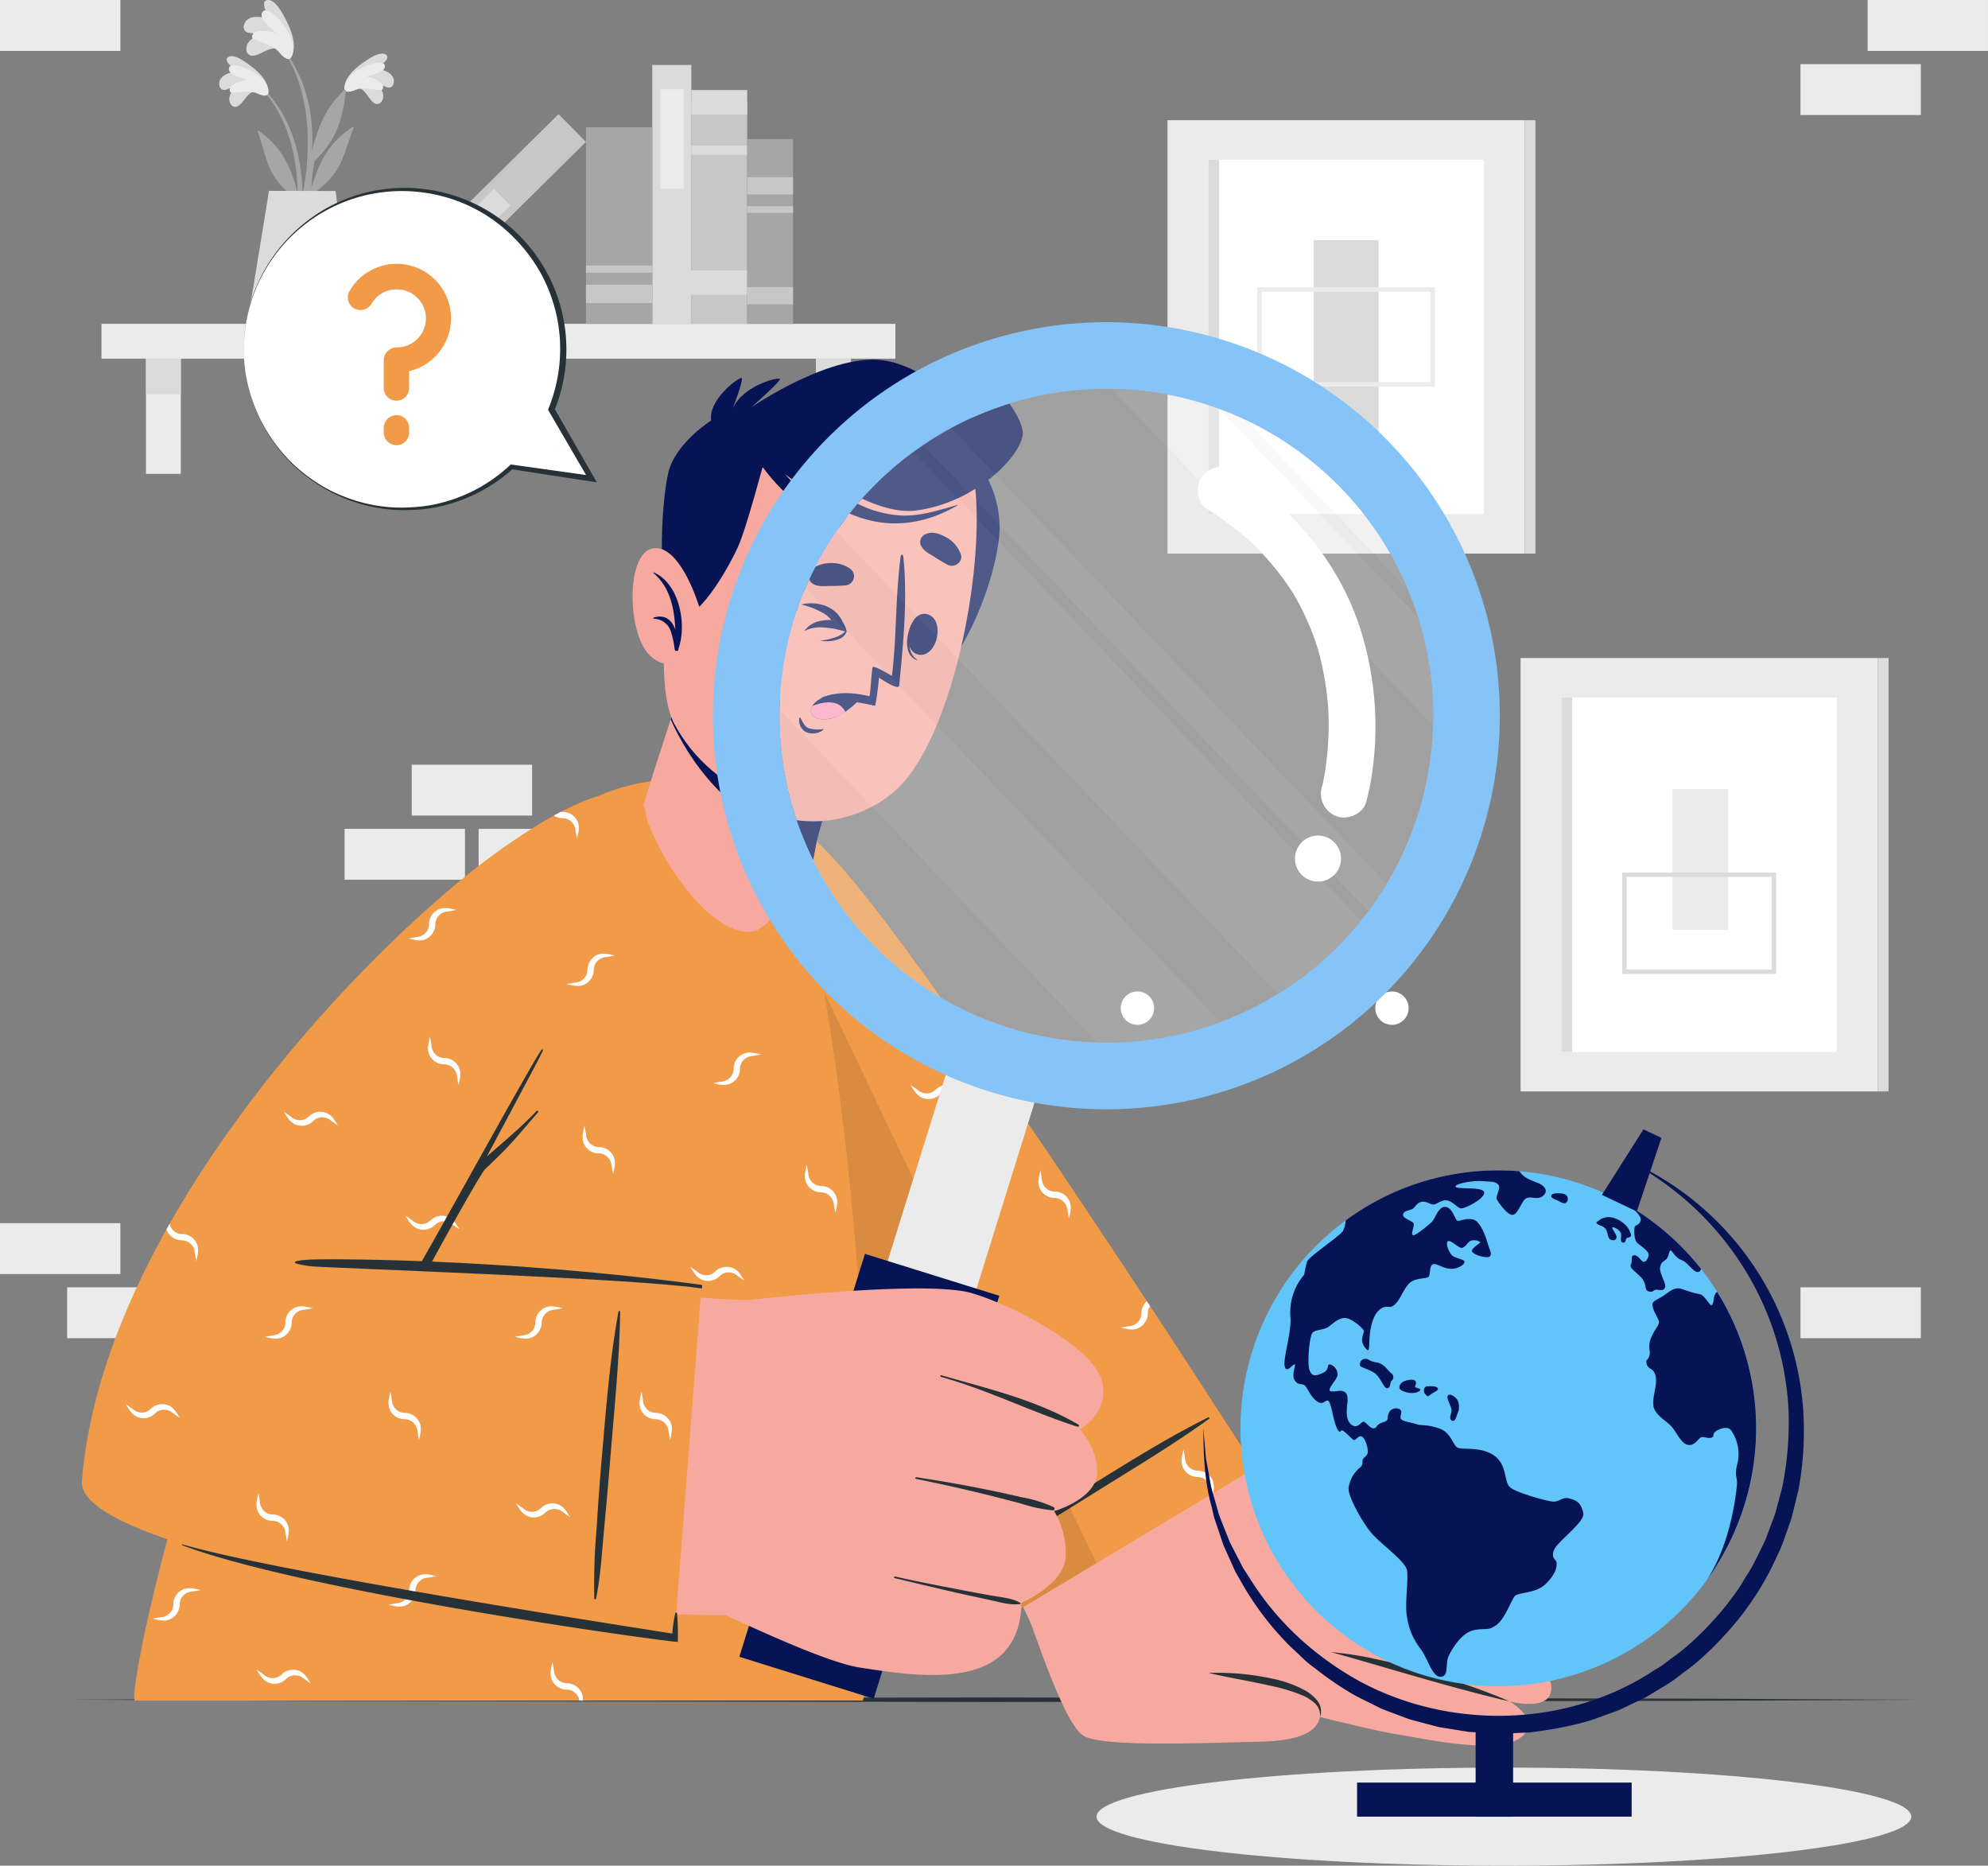 <svg id="Group_746" data-name="Group 746" xmlns="http://www.w3.org/2000/svg" xmlns:xlink="http://www.w3.org/1999/xlink" width="453.725" height="425.706" viewBox="0 0 453.725 425.706">
  <rect x="0" y="0" width="453.725" height="425.706" fill="#808080" stroke="none"/>
  <defs>
    <clipPath id="clip-path">
      <rect id="Rectangle_354" data-name="Rectangle 354" width="453.725" height="425.706" fill="none"/>
    </clipPath>
    <clipPath id="clip-path-5">
      <rect id="Rectangle_345" data-name="Rectangle 345" width="87.16" height="190.208" fill="none"/>
    </clipPath>
    <clipPath id="clip-path-6">
      <rect id="Rectangle_348" data-name="Rectangle 348" width="149.219" height="149.232" fill="none"/>
    </clipPath>
  </defs>
  <g id="Group_745" data-name="Group 745" clip-path="url(#clip-path)">
    <rect id="Rectangle_302" data-name="Rectangle 302" width="27.474" height="11.61" transform="translate(410.925 14.64)" fill="#ebebeb"/>
    <rect id="Rectangle_303" data-name="Rectangle 303" width="27.474" height="11.61" transform="translate(426.25)" fill="#ebebeb"/>
    <rect id="Rectangle_304" data-name="Rectangle 304" width="27.474" height="11.61" transform="translate(78.647 189.123)" fill="#ebebeb"/>
    <rect id="Rectangle_305" data-name="Rectangle 305" width="27.474" height="11.61" transform="translate(93.972 174.483)" fill="#ebebeb"/>
    <rect id="Rectangle_306" data-name="Rectangle 306" width="27.474" height="11.61" transform="translate(109.238 189.123)" fill="#ebebeb"/>
    <rect id="Rectangle_307" data-name="Rectangle 307" width="27.474" height="11.61" fill="#ebebeb"/>
    <rect id="Rectangle_308" data-name="Rectangle 308" width="27.474" height="11.61" transform="translate(15.326 293.733)" fill="#ebebeb"/>
    <rect id="Rectangle_309" data-name="Rectangle 309" width="27.474" height="11.611" transform="translate(0 279.093)" fill="#ebebeb"/>
    <rect id="Rectangle_310" data-name="Rectangle 310" width="27.474" height="11.61" transform="translate(410.925 293.733)" fill="#ebebeb"/>
    <rect id="Rectangle_311" data-name="Rectangle 311" width="81.527" height="98.891" transform="translate(266.464 27.429)" fill="#ebebeb"/>
    <rect id="Rectangle_312" data-name="Rectangle 312" width="62.895" height="80.84" transform="translate(275.779 36.454)" fill="#fff"/>
    <rect id="Rectangle_313" data-name="Rectangle 313" width="2.455" height="80.84" transform="translate(275.778 36.454)" fill="#dbdbdb"/>
    <rect id="Rectangle_314" data-name="Rectangle 314" width="2.455" height="98.891" transform="translate(347.99 27.429)" fill="#dbdbdb"/>
    <rect id="Rectangle_315" data-name="Rectangle 315" width="14.83" height="44.184" transform="translate(299.811 54.783)" fill="#dbdbdb"/>
    <rect id="Rectangle_316" data-name="Rectangle 316" width="39.544" height="21.647" transform="translate(287.455 66.051)" fill="none" stroke="#ebebeb" stroke-width="1"/>
    <rect id="Rectangle_317" data-name="Rectangle 317" width="81.527" height="98.891" transform="translate(347.043 150.142)" fill="#ebebeb"/>
    <rect id="Rectangle_318" data-name="Rectangle 318" width="62.895" height="80.84" transform="translate(356.359 159.168)" fill="#fff"/>
    <rect id="Rectangle_319" data-name="Rectangle 319" width="2.454" height="80.84" transform="translate(356.36 159.168)" fill="#dbdbdb"/>
    <rect id="Rectangle_320" data-name="Rectangle 320" width="2.455" height="98.891" transform="translate(428.57 150.142)" fill="#dbdbdb"/>
    <rect id="Rectangle_321" data-name="Rectangle 321" width="12.704" height="32.124" transform="translate(381.718 180.065)" fill="#ebebeb"/>
    <rect id="Rectangle_322" data-name="Rectangle 322" width="34.13" height="22.145" transform="translate(370.742 199.588)" fill="none" stroke="#dbdbdb" stroke-width="1"/>
    <rect id="Rectangle_323" data-name="Rectangle 323" width="181.193" height="7.944" transform="translate(23.164 73.892)" fill="#ebebeb"/>
    <rect id="Rectangle_324" data-name="Rectangle 324" width="7.949" height="26.279" transform="translate(186.25 81.84)" fill="#ebebeb"/>
    <rect id="Rectangle_325" data-name="Rectangle 325" width="7.949" height="8.123" transform="translate(186.249 81.84)" fill="#dbdbdb"/>
    <rect id="Rectangle_326" data-name="Rectangle 326" width="7.948" height="26.279" transform="translate(33.317 81.84)" fill="#ebebeb"/>
    <rect id="Rectangle_327" data-name="Rectangle 327" width="7.948" height="8.123" transform="translate(33.317 81.84)" fill="#dbdbdb"/>
    <rect id="Rectangle_328" data-name="Rectangle 328" width="12.752" height="50.64" transform="translate(157.783 23.253)" fill="#c7c7c7"/>
    <rect id="Rectangle_329" data-name="Rectangle 329" width="12.752" height="5.565" transform="translate(157.783 20.545)" fill="#dbdbdb"/>
    <rect id="Rectangle_330" data-name="Rectangle 330" width="12.752" height="2.065" transform="translate(157.783 33.241)" fill="#dbdbdb"/>
    <rect id="Rectangle_331" data-name="Rectangle 331" width="14.342" height="5.564" transform="translate(156.193 61.686)" fill="#dbdbdb"/>
    <rect id="Rectangle_332" data-name="Rectangle 332" width="8.912" height="59.072" transform="translate(148.87 14.821)" fill="#dbdbdb"/>
    <rect id="Rectangle_333" data-name="Rectangle 333" width="5.348" height="22.72" transform="translate(150.691 20.375)" fill="#ebebeb"/>
    <rect id="Rectangle_334" data-name="Rectangle 334" width="59.073" height="8.912" transform="translate(85.463 67.565) rotate(-44.666)" fill="#c7c7c7"/>
    <rect id="Rectangle_335" data-name="Rectangle 335" width="22.721" height="5.349" transform="translate(96.554 59.066) rotate(-44.665)" fill="#dbdbdb"/>
    <rect id="Rectangle_336" data-name="Rectangle 336" width="15.135" height="44.871" transform="translate(133.741 29.033)" fill="#a6a6a6"/>
    <rect id="Rectangle_337" data-name="Rectangle 337" width="15.135" height="4.182" transform="translate(133.741 64.964)" fill="#c7c7c7"/>
    <rect id="Rectangle_338" data-name="Rectangle 338" width="15.135" height="1.622" transform="translate(133.741 60.598)" fill="#c7c7c7"/>
    <rect id="Rectangle_339" data-name="Rectangle 339" width="10.455" height="42.169" transform="translate(170.535 31.735)" fill="#a6a6a6"/>
    <rect id="Rectangle_340" data-name="Rectangle 340" width="10.455" height="3.93" transform="translate(170.535 65.503)" fill="#c7c7c7"/>
    <rect id="Rectangle_341" data-name="Rectangle 341" width="10.455" height="3.93" transform="translate(170.535 40.427)" fill="#c7c7c7"/>
    <rect id="Rectangle_342" data-name="Rectangle 342" width="10.455" height="1.524" transform="translate(170.535 47.049)" fill="#c7c7c7"/>
    <g id="Group_730" data-name="Group 730">
      <g id="Group_729" data-name="Group 729" clip-path="url(#clip-path)">
        <path id="Path_540" data-name="Path 540" d="M57.676,19.158C66.6,27.891,68.093,41.4,66.214,53.232c-.05.269-.464.2-.464-.057,0-2.693.081-5.363.074-8.024-.05-.122-.09-.236-.14-.358a17.93,17.93,0,0,1-5.795-6.225c-1.488-2.93-2.075-6.234-3.214-9.294-.106-.293.208-.208.411-.056,5.426,4,7.155,8.307,8.712,14.061a47.868,47.868,0,0,0-.943-8.96c-1.171-5.46-3.491-10.872-7.414-14.926-.146-.155.082-.39.236-.236" transform="translate(2.125 0.717)" fill="#a6a6a6"/>
        <path id="Path_541" data-name="Path 541" d="M56.317,20.429c-1.534.052-2.5,2.5-3.693,3.219a1.15,1.15,0,0,1-1.693-.266c-1.185-1.654.441-3.695,1.97-4.836a17.051,17.051,0,0,1-3.179,1.464,1.109,1.109,0,0,1-1.436-.86c-.52-2.255,2.308-3.258,4.25-3.306-.941-.654-3.638-2.432-2.2-3.306,1.451-.878,4.615,1.664,5.647,2.5,1.517,1.23,3.326,3.07,3.394,4.995.089,2.247-1.875.864-3.055.393" transform="translate(1.809 0.464)" fill="#dbdbdb"/>
        <path id="Path_542" data-name="Path 542" d="M56.681,20.733c-1.962-.892-5.73.392-6.051-.351-.651-1.512,2.361-2.548,3.987-2.748-1.5-.407-4.366-1.052-4.278-2.5.108-1.763,4.4-.247,6.573,1.419,2.737,2.1,2.719,4.123,2.267,4.529-.621.556-2.175-.205-2.5-.353" transform="translate(1.889 0.538)" fill="#ebebeb"/>
        <path id="Path_543" data-name="Path 543" d="M77.588,18.325c-9.245,8.386-11.255,21.829-9.826,33.724.038.271.455.213.465-.039.1-2.691.123-5.362.232-8.021.054-.119.1-.232.151-.352a17.929,17.929,0,0,0,6.028-6c1.6-2.871,2.311-6.15,3.565-9.164.117-.289-.2-.215-.409-.073-5.574,3.792-7.465,8.03-9.24,13.72A47.847,47.847,0,0,1,69.839,33.2c1.379-5.412,3.9-10.732,7.976-14.632.151-.149-.066-.393-.227-.245" transform="translate(2.527 0.686)" fill="#a6a6a6"/>
        <path id="Path_544" data-name="Path 544" d="M78.905,19.649c1.531.11,2.4,2.6,3.567,3.358a1.15,1.15,0,0,0,1.7-.2c1.247-1.607-.3-3.708-1.785-4.906a17.036,17.036,0,0,0,3.121,1.583,1.109,1.109,0,0,0,1.467-.8c.6-2.234-2.183-3.344-4.12-3.465.965-.617,3.727-2.292,2.328-3.219-1.417-.933-4.675,1.488-5.739,2.285-1.562,1.172-3.439,2.941-3.582,4.862-.174,2.242,1.841.935,3.039.509" transform="translate(2.846 0.442)" fill="#dbdbdb"/>
        <path id="Path_545" data-name="Path 545" d="M78.452,19.937c1.994-.817,5.712.609,6.06-.12.707-1.486-2.264-2.636-3.88-2.9,1.512-.349,4.4-.885,4.369-2.331-.04-1.766-4.387-.414-6.621,1.168-2.815,1.993-2.874,4.017-2.437,4.44.6.58,2.181-.122,2.51-.257" transform="translate(2.842 0.516)" fill="#ebebeb"/>
        <path id="Path_546" data-name="Path 546" d="M68.369,40.806A90.826,90.826,0,0,1,65.5,54.067a.33.33,0,0,1-.645-.131c.607-4.086,1.714-8.1,2.321-12.184a61.339,61.339,0,0,0,.711-12.508c-.39-6.886-2.26-14.211-6.753-19.6-.1-.129.111-.308.213-.19,9,10.489,7.565,23.349,7.556,24.5,1.274-4.343,2.587-9.32,7.4-13.742.207-.191.37-.1.335.224-.861,8.054-3.1,12.259-7.77,16.565-.133,1.277-.3,2.547-.5,3.8" transform="translate(2.293 0.353)" fill="#a6a6a6"/>
        <path id="Path_547" data-name="Path 547" d="M61.332,11.205c-1.619-.719-3.85,1.342-5.452,1.483a1.327,1.327,0,0,1-1.623-1.129c-.4-2.313,2.317-3.612,4.478-4.026-1.36-.084-2.7.279-4.035-.082a1.279,1.279,0,0,1-1.057-1.614c.6-2.6,4.036-2.218,6.074-1.291-.647-1.152-2.55-4.354-.624-4.54,1.947-.179,3.951,4.05,4.6,5.439.955,2.041,1.906,4.859,1.007,6.89-1.039,2.377-2.381-.047-3.369-1.13" transform="translate(2.011 0)" fill="#dbdbdb"/>
        <path id="Path_548" data-name="Path 548" d="M61.533,11.735c-1.586-1.913-6.143-2.478-6.1-3.41.086-1.895,3.733-1.455,5.521-.845-1.349-1.174-4-3.289-3.182-4.742,1-1.775,4.69,1.959,6.106,4.781,1.784,3.556.745,5.647.072,5.84-.924.265-2.153-1.308-2.414-1.624" transform="translate(2.08 0.085)" fill="#ebebeb"/>
        <path id="Path_549" data-name="Path 549" d="M74.541,42.009l3.967,30.314H54.365c.5-2.686,4.99-30.349,4.99-30.349Z" transform="translate(2.04 1.575)" fill="#dbdbdb"/>
      </g>
    </g>
    <g id="Group_732" data-name="Group 732">
      <g id="Group_731" data-name="Group 731" clip-path="url(#clip-path)">
        <path id="Path_550" data-name="Path 550" d="M427.165,399.929c0,6.182-41.625,11.193-92.972,11.193s-92.972-5.011-92.972-11.193,41.625-11.193,92.972-11.193,92.972,5.011,92.972,11.193" transform="translate(9.05 14.584)" fill="#ebebeb"/>
      </g>
    </g>
    <path id="Path_551" data-name="Path 551" d="M120.962,373.484l-52.657.091-52.656.254,52.656.254,52.657.09,105.313.173,105.313-.174,52.656-.091,52.657-.252-52.657-.252-52.656-.091-105.313-.175Z" transform="translate(0.587 14.006)" fill="#263238"/>
    <g id="Group_740" data-name="Group 740">
      <g id="Group_739" data-name="Group 739" clip-path="url(#clip-path)">
        <path id="Path_552" data-name="Path 552" d="M254.156,221.854a3.807,3.807,0,1,1-3.807-3.807,3.806,3.806,0,0,1,3.807,3.807" transform="translate(9.25 8.181)" fill="#fff"/>
        <path id="Path_553" data-name="Path 553" d="M310.146,221.854a3.807,3.807,0,1,1-3.807-3.807,3.806,3.806,0,0,1,3.807,3.807" transform="translate(11.35 8.181)" fill="#fff"/>
        <path id="Path_554" data-name="Path 554" d="M366.135,221.854a3.807,3.807,0,1,1-3.807-3.807,3.806,3.806,0,0,1,3.807,3.807" transform="translate(13.451 8.181)" fill="#fff"/>
        <path id="Path_555" data-name="Path 555" d="M173.02,181.7c42.757,41.784,101.027,138.845,108.638,153.987,5.166,10.278-48.531,38.774-50.993,31.272-3.153-9.606-58.151-111.478-71.281-168.874-5.75-25.135,5-24.819,13.635-16.385" transform="translate(5.919 6.624)" fill="#f7a9a0"/>
        <path id="Path_556" data-name="Path 556" d="M225.423,354.339c2,5.127,8.9,26.955,13.467,29.6s28.2,1.561,40.122,1.313,14.2-3.62,13.916-7.72-25.313-4.359-25.313-4.359,33.608,8.878,42.044,10.266,27.9,5.869,30.552-1.16c1.2-3.168-4.169-6.234-4.169-6.234s8.173,2.2,9.38-1.863c1.375-4.627-5.136-7.024-5.136-7.024s5.1.917,5.138-2.83c.085-8.377-31.773-11.827-31.773-11.827s24.574,11.335,25.212,4.487c.886-9.479-49.19-18.807-54.467-22.821a35.358,35.358,0,0,1-8.529-10.091Z" transform="translate(8.457 12.158)" fill="#f7a9a0"/>
        <path id="Path_557" data-name="Path 557" d="M291.275,377.968a3.657,3.657,0,0,0-1.2-3.165,10.318,10.318,0,0,0-2.944-1.825,39.252,39.252,0,0,0-6.877-2.073c-4.723-1.1-9.557-1.837-14.378-2.978a58.346,58.346,0,0,1,14.755,1.348,27.029,27.029,0,0,1,7.082,2.541,9.526,9.526,0,0,1,2.985,2.46,3.81,3.81,0,0,1,.577,3.693" transform="translate(9.975 13.802)" fill="#263238"/>
        <path id="Path_558" data-name="Path 558" d="M333.514,374.568c-3.455-.767-6.862-1.668-10.265-2.574-3.408-.888-6.786-1.873-10.174-2.818l-10.128-2.942c-3.377-.982-6.752-1.955-10.164-2.894a78.586,78.586,0,0,1,10.478,1.646c3.464.713,6.876,1.63,10.273,2.582,3.389.989,6.764,2.018,10.09,3.2,3.331,1.164,6.647,2.376,9.89,3.8" transform="translate(10.984 13.632)" fill="#263238"/>
        <path id="Path_559" data-name="Path 559" d="M300.391,355.134a66.937,66.937,0,0,1,9.667,1.131,90.605,90.605,0,0,1,9.479,2.231,85.753,85.753,0,0,1,9.194,3.217,68.887,68.887,0,0,1,8.743,4.276c-3.095-.995-6.111-2.112-9.187-3.067-3.065-.974-6.127-1.944-9.217-2.819-3.076-.924-6.184-1.742-9.29-2.587-3.113-.827-6.24-1.6-9.389-2.382" transform="translate(11.27 13.324)" fill="#263238"/>
        <path id="Path_560" data-name="Path 560" d="M304.968,347.349a64.684,64.684,0,0,1,29.664,9.46c-4.977-1.657-9.818-3.414-14.762-4.948-4.923-1.587-9.883-3.013-14.9-4.512" transform="translate(11.442 13.032)" fill="#263238"/>
        <path id="Path_561" data-name="Path 561" d="M280.581,328.36l-62.945,37.769s-51.863-129.077-58.579-162.848,5.5-34.987,25.1-14.171c22.921,24.351,96.428,139.25,96.428,139.25" transform="translate(5.898 6.577)" fill="#f19b48"/>
        <path id="Path_562" data-name="Path 562" d="M214.685,345.146c4.734-2.267,9.182-5.22,13.664-7.943q6.627-4.029,13.2-8.147c8.844-5.538,17.885-10.9,26.353-17.008a.193.193,0,0,0-.193-.334c-9.423,4.682-18.4,10.364-27.348,15.887q-6.731,4.157-13.349,8.5a136.915,136.915,0,0,0-12.571,8.727c-.186.155.048.413.243.32" transform="translate(8.043 11.694)" fill="#263238"/>
        <path id="Path_563" data-name="Path 563" d="M217.106,337.624a3.773,3.773,0,0,0-2.407,3.434,2.912,2.912,0,0,1-1.338,2.5,3.168,3.168,0,0,1-1.536.5c-.6.1-1.224.187-1.847.353,1.224.208,2.459.7,3.88.145a3.789,3.789,0,0,0,2.3-3.486,2.848,2.848,0,0,1,1.411-2.417,3.239,3.239,0,0,1,1.556-.467c.612-.1,1.235-.187,1.847-.342-1.235-.218-2.407-.7-3.87-.218m38.731-47.933A3.769,3.769,0,0,0,254.6,292.4a2.927,2.927,0,0,1-1.328,2.5,3.247,3.247,0,0,1-1.546.5c-.6.1-1.224.187-1.847.353,1.235.207,2.459.7,3.88.145a3.773,3.773,0,0,0,2.3-3.486,2.62,2.62,0,0,1,.519-1.587c-.249-.373-.5-.757-.747-1.131m-43.918-4.42a3.742,3.742,0,0,0-2.407,3.434,2.937,2.937,0,0,1-1.338,2.5,3.206,3.206,0,0,1-1.536.5c-.612.1-1.224.187-1.847.353,1.224.207,2.449.7,3.88.145a3.763,3.763,0,0,0,2.293-3.486,2.894,2.894,0,0,1,1.411-2.417,3.312,3.312,0,0,1,1.556-.467c.622-.1,1.245-.187,1.847-.342-1.224-.218-2.407-.7-3.86-.218m-.259-44.624a3.718,3.718,0,0,0-4.067.83,2.9,2.9,0,0,1-2.729.716,3.08,3.08,0,0,1-1.411-.789c-.519-.363-1.006-.726-1.567-1.058.726,1.027,1.224,2.21,2.6,2.884a3.717,3.717,0,0,0,4.119-.706,2.894,2.894,0,0,1,2.708-.83,2.971,2.971,0,0,1,1.432.737c.508.353,1,.726,1.556,1.048-.716-1.006-1.235-2.231-2.646-2.832m-23.614-23.157a3.767,3.767,0,0,0-3.476-2.283,2.856,2.856,0,0,1-2.438-1.421,3.163,3.163,0,0,1-.436-1.556c-.135-.622-.2-1.224-.374-1.847-.187,1.224-.685,2.417-.187,3.88a3.714,3.714,0,0,0,3.4,2.407,2.966,2.966,0,0,1,3,2.853c.125.623.187,1.224.353,1.847.208-1.193.716-2.449.156-3.88M270.88,330.641a3.7,3.7,0,0,0-3.465-2.283,2.915,2.915,0,0,1-2.438-1.411,3.446,3.446,0,0,1-.446-1.587c-.124-.581-.187-1.2-.342-1.826-.218,1.224-.716,2.407-.218,3.86a3.678,3.678,0,0,0,3.413,2.407,2.918,2.918,0,0,1,2.5,1.359,2.871,2.871,0,0,1,.519,1.515c.062.353.114.7.176,1.048l.374-.228a4.646,4.646,0,0,0-.073-2.853m-32.661-63.683a3.715,3.715,0,0,0-3.465-2.283,2.9,2.9,0,0,1-2.438-1.411,3.212,3.212,0,0,1-.446-1.587c-.124-.591-.187-1.2-.342-1.826-.218,1.224-.716,2.407-.218,3.86a3.678,3.678,0,0,0,3.413,2.407,3.038,3.038,0,0,1,3.009,2.874c.114.623.187,1.245.342,1.836.207-1.2.716-2.428.145-3.87M184.9,265.672a3.731,3.731,0,0,0-3.465-2.283A2.878,2.878,0,0,1,179,261.978a3.2,3.2,0,0,1-.446-1.577c-.125-.591-.187-1.214-.342-1.836a11.322,11.322,0,0,0-.425,2.884,4.528,4.528,0,0,0,.208.986,3.428,3.428,0,0,0,.477.9,3.791,3.791,0,0,0,2.936,1.5,3.039,3.039,0,0,1,3.009,2.864c.114.622.187,1.245.342,1.836.208-1.193.716-2.428.145-3.87m52.135,51.782a3.737,3.737,0,0,0-3.455-2.283,2.885,2.885,0,0,1-2.428-1.411,3.245,3.245,0,0,1-.467-1.567c-.1-.6-.187-1.224-.353-1.836-.2,1.214-.685,2.407-.2,3.87a3.688,3.688,0,0,0,3.424,2.386,3.006,3.006,0,0,1,2.5,1.359,2.808,2.808,0,0,1,.477,1.535c.145.6.208,1.2.363,1.826.218-1.2.716-2.438.135-3.88M159.762,192.506a3.505,3.505,0,0,0-2.3-.239c.041.456.093.913.145,1.39a3.117,3.117,0,0,1,1.774-.1,3.319,3.319,0,0,1,1.432.778c.508.342.986.737,1.536,1.058-.716-1.006-1.214-2.189-2.583-2.884" transform="translate(5.907 7.21)" fill="#fff"/>
        <g id="Group_735" data-name="Group 735" transform="translate(163.099 182.503)" opacity="0.1">
          <g id="Group_734" data-name="Group 734">
            <g id="Group_733" data-name="Group 733" clip-path="url(#clip-path-5)">
              <path id="Path_564" data-name="Path 564" d="M244.361,350.072l-26.726,16.04s-51.865-129.078-58.578-162.849c-3.247-16.362-2.065-25.087,2.251-27.359Z" transform="translate(-157.201 -175.904)"/>
            </g>
          </g>
        </g>
        <path id="Path_565" data-name="Path 565" d="M195.778,381.608H29.65c-2.4-2.81,29.619-154.117,97.392-201.684,21.521-15.106,49.088-8.8,53.682,9.783,19.6,79.284,17.269,189.358,15.054,191.9" transform="translate(1.108 6.433)" fill="#f19b48"/>
        <path id="Path_566" data-name="Path 566" d="M135.213,211.095a3.748,3.748,0,0,0-2.407,3.424,2.888,2.888,0,0,1-1.338,2.5,3.1,3.1,0,0,1-1.536.5c-.6.114-1.224.187-1.847.363,1.224.2,2.459.7,3.88.135a3.774,3.774,0,0,0,2.3-3.476,2.835,2.835,0,0,1,1.411-2.417,3.123,3.123,0,0,1,1.546-.467c.622-.114,1.245-.187,1.857-.342-1.235-.218-2.407-.705-3.87-.218m-11.88,80.491a3.706,3.706,0,0,0-2.407,3.393,2.952,2.952,0,0,1-1.318,2.521,3.246,3.246,0,0,1-1.546.5c-.612.1-1.214.187-1.836.353,1.214.2,2.438.7,3.88.135a3.779,3.779,0,0,0,2.272-3.476,2.919,2.919,0,0,1,1.421-2.417,3.126,3.126,0,0,1,1.567-.456c.623-.114,1.214-.2,1.836-.353-1.214-.2-2.407-.7-3.87-.2M195.721,367.6a2.943,2.943,0,0,1-1.546.5c-.612.124-1.214.187-1.836.363,1.214.2,2.438.706,3.88.156a2.867,2.867,0,0,0,.56-.29c.031-.685.052-1.4.073-2.137a2.981,2.981,0,0,1-1.131,1.411M94.532,352.716a3.654,3.654,0,0,0-2.407,3.4,2.922,2.922,0,0,1-1.338,2.5,3,3,0,0,1-1.536.508c-.612.114-1.224.187-1.836.363,1.193.2,2.428.7,3.87.135a3.756,3.756,0,0,0,2.283-3.476,2.964,2.964,0,0,1,1.411-2.438,3.166,3.166,0,0,1,1.587-.436c.6-.135,1.2-.2,1.816-.353-1.214-.207-2.4-.716-3.849-.207M168.59,233.681a3.7,3.7,0,0,0-2.407,3.413,2.888,2.888,0,0,1-1.338,2.5,3,3,0,0,1-1.515.508c-.623.1-1.245.187-1.847.342,1.2.218,2.438.716,3.86.135a3.725,3.725,0,0,0,2.3-3.455,2.843,2.843,0,0,1,1.411-2.438,3.359,3.359,0,0,1,1.567-.456c.6-.124,1.224-.187,1.826-.353-1.224-.2-2.4-.685-3.86-.2M40.706,355.89A3.693,3.693,0,0,0,38.3,359.3a2.913,2.913,0,0,1-1.338,2.5,3.1,3.1,0,0,1-1.536.5c-.6.125-1.224.187-1.826.353,1.193.208,2.417.716,3.86.156a3.761,3.761,0,0,0,2.283-3.476,2.978,2.978,0,0,1,1.411-2.438,3.169,3.169,0,0,1,1.587-.446c.6-.125,1.214-.208,1.836-.363-1.235-.2-2.407-.674-3.87-.2m25.575-64.316a3.693,3.693,0,0,0-2.407,3.413,2.913,2.913,0,0,1-1.338,2.5,3.064,3.064,0,0,1-1.536.5c-.6.124-1.224.187-1.826.353,1.193.207,2.417.716,3.86.156a3.761,3.761,0,0,0,2.283-3.476,2.964,2.964,0,0,1,1.411-2.438,3.169,3.169,0,0,1,1.587-.446c.6-.125,1.214-.207,1.836-.363-1.235-.2-2.407-.685-3.87-.2M190.14,313.2a3.693,3.693,0,0,0-2.407,3.413,2.913,2.913,0,0,1-1.338,2.5,3.064,3.064,0,0,1-1.535.5c-.6.124-1.224.187-1.826.353,1.193.208,2.417.716,3.86.156a3.761,3.761,0,0,0,2.283-3.476,2.964,2.964,0,0,1,1.411-2.438,3.169,3.169,0,0,1,1.587-.446c.6-.124,1.214-.207,1.836-.363-1.235-.2-2.407-.685-3.87-.2M101.017,270.97a3.713,3.713,0,0,0-4.067.84,2.942,2.942,0,0,1-2.739.716,3.106,3.106,0,0,1-1.411-.8c-.508-.353-1.006-.726-1.567-1.048.726,1.017,1.224,2.2,2.6,2.884a3.7,3.7,0,0,0,4.119-.716,2.9,2.9,0,0,1,2.718-.82,2.962,2.962,0,0,1,1.421.726c.519.363,1,.737,1.556,1.058-.716-1.006-1.224-2.241-2.635-2.843M168.1,348.815a3.766,3.766,0,0,0-4.067.861,2.912,2.912,0,0,1-2.718.706,2.959,2.959,0,0,1-1.432-.788c-.508-.342-1.006-.726-1.556-1.038.716,1,1.235,2.189,2.594,2.874a3.714,3.714,0,0,0,4.119-.716,2.894,2.894,0,0,1,2.718-.809,2.714,2.714,0,0,1,1.421.726c.529.342,1,.737,1.556,1.048-.7-1.017-1.224-2.22-2.635-2.864M166,282.631a3.793,3.793,0,0,0-4.088.84,2.888,2.888,0,0,1-2.718.716,3.264,3.264,0,0,1-1.421-.789c-.519-.342-1-.737-1.556-1.048.726,1.017,1.224,2.189,2.594,2.874a3.683,3.683,0,0,0,4.129-.716,2.921,2.921,0,0,1,2.7-.82,3.055,3.055,0,0,1,1.452.747c.508.342,1.006.726,1.546,1.038-.716-1-1.224-2.22-2.635-2.843M67.038,374.566a3.706,3.706,0,0,0-4.067.84,2.905,2.905,0,0,1-2.718.706,3.162,3.162,0,0,1-1.421-.788c-.529-.353-1.006-.726-1.556-1.058.716,1.027,1.214,2.21,2.594,2.895a3.718,3.718,0,0,0,4.1-.716,2.931,2.931,0,0,1,2.718-.82,2.851,2.851,0,0,1,1.442.726c.529.353,1,.726,1.556,1.058-.716-1.017-1.235-2.241-2.646-2.843m6.505-127.158c-.166.311-.322.623-.477.944a3,3,0,0,1,1.266.685c.529.363,1,.737,1.546,1.058a7.094,7.094,0,0,0-2.334-2.687m52.685,89.2a3.717,3.717,0,0,0-4.067.84,2.924,2.924,0,0,1-2.718.716,3.24,3.24,0,0,1-1.432-.789c-.529-.363-1.006-.737-1.546-1.058.706,1.027,1.2,2.2,2.583,2.884a3.681,3.681,0,0,0,4.1-.716,3.022,3.022,0,0,1,4.16-.093c.529.363,1,.737,1.556,1.058-.716-1.006-1.224-2.231-2.635-2.843m4.389-155.783a3.64,3.64,0,0,0-2.345-2.1c-.457.291-.923.6-1.38.923-.135.093-.27.187-.4.291a3.2,3.2,0,0,0,.633.062,2.933,2.933,0,0,1,2.49,1.328,2.882,2.882,0,0,1,.5,1.546c.135.6.2,1.224.353,1.826.208-1.214.716-2.438.156-3.88M94.543,317.959a3.8,3.8,0,0,0-3.476-2.283,2.9,2.9,0,0,1-2.428-1.411,3.245,3.245,0,0,1-.467-1.567c-.1-.6-.187-1.224-.342-1.836-.2,1.214-.7,2.407-.2,3.87a3.671,3.671,0,0,0,3.4,2.386,3.011,3.011,0,0,1,2.511,1.359,3.1,3.1,0,0,1,.5,1.535c.1.6.187,1.2.353,1.826.208-1.2.706-2.438.145-3.88m9.016-80.989a3.75,3.75,0,0,0-3.476-2.283,2.839,2.839,0,0,1-2.428-1.411,3.132,3.132,0,0,1-.446-1.567c-.124-.6-.187-1.224-.363-1.847-.2,1.245-.7,2.417-.2,3.88a3.7,3.7,0,0,0,3.413,2.407,2.927,2.927,0,0,1,2.5,1.328,3.027,3.027,0,0,1,.5,1.525c.125.623.187,1.245.353,1.847.207-1.193.716-2.438.145-3.88M185.6,212.858a4.268,4.268,0,0,0,.187,1.909,3.174,3.174,0,0,0,.28.6c-.145-.84-.3-1.681-.467-2.511M138.834,257.3a3.759,3.759,0,0,0-3.486-2.283,2.916,2.916,0,0,1-2.438-1.432,3.163,3.163,0,0,1-.425-1.556c-.145-.612-.207-1.224-.374-1.847-.187,1.235-.685,2.428-.187,3.88a3.674,3.674,0,0,0,3.393,2.407,2.938,2.938,0,0,1,2.5,1.328,2.847,2.847,0,0,1,.5,1.536c.125.623.187,1.224.363,1.847.2-1.193.706-2.459.156-3.88m50.714,8.881a3.731,3.731,0,0,0-3.465-2.283,2.878,2.878,0,0,1-2.438-1.411,3.2,3.2,0,0,1-.446-1.577c-.125-.591-.187-1.214-.342-1.836-.218,1.224-.716,2.407-.218,3.87a3.708,3.708,0,0,0,3.413,2.407,3.039,3.039,0,0,1,3.009,2.864c.114.623.187,1.245.342,1.836.208-1.193.716-2.428.145-3.87M131.51,379.65a3.71,3.71,0,0,0-3.465-2.283,2.891,2.891,0,0,1-2.417-1.421,3.244,3.244,0,0,1-.467-1.567c-.1-.6-.187-1.224-.353-1.826-.207,1.2-.685,2.407-.207,3.86a3.711,3.711,0,0,0,3.434,2.4,3.022,3.022,0,0,1,2.5,1.349,2.747,2.747,0,0,1,.436,1.183h.8a3.671,3.671,0,0,0-.259-1.691m-67.117-38.5a3.71,3.71,0,0,0-3.465-2.283,2.878,2.878,0,0,1-2.417-1.421,3.137,3.137,0,0,1-.467-1.567c-.114-.6-.187-1.224-.353-1.826-.208,1.2-.685,2.407-.208,3.859a3.7,3.7,0,0,0,3.434,2.4,3.022,3.022,0,0,1,2.5,1.349,2.956,2.956,0,0,1,.477,1.535c.145.6.208,1.214.353,1.836.218-1.214.716-2.438.145-3.88m87.432-23.188a3.741,3.741,0,0,0-3.465-2.283,2.881,2.881,0,0,1-2.417-1.411,3.137,3.137,0,0,1-.467-1.567c-.114-.6-.187-1.224-.353-1.836-.208,1.214-.685,2.407-.208,3.87a3.691,3.691,0,0,0,3.434,2.386,3.006,3.006,0,0,1,2.5,1.359,2.9,2.9,0,0,1,.477,1.535c.145.6.207,1.2.353,1.826.218-1.2.716-2.438.145-3.88m12.585-124.948a3.716,3.716,0,0,0-4.109.705,2.984,2.984,0,0,1-4.15.114c-.519-.353-1.006-.747-1.567-1.058.716,1,1.245,2.22,2.656,2.843a3.729,3.729,0,0,0,4.067-.84,2.884,2.884,0,0,1,2.718-.716,3.32,3.32,0,0,1,1.432.778c.508.342.986.737,1.536,1.058-.716-1.006-1.214-2.189-2.583-2.884" transform="translate(1.261 6.705)" fill="#fff"/>
        <path id="Path_567" data-name="Path 567" d="M165.53,207.223c-9.023.047-20.7-16.4-24.056-28.318-.226-.819,9.487-29.142,10.829-34.954.27-1.194,34.462,17.278,34.462,17.278s-6.4,11.356-8.676,21.5c-.182.851-3.838,24.44-12.559,24.491" transform="translate(5.308 5.399)" fill="#f7a9a0"/>
        <path id="Path_568" data-name="Path 568" d="M186.535,161.222s-6.4,11.358-8.679,21.508c-.04.2-.278,1.675-.722,3.808-16.98-5.6-25.565-18.789-29.592-27.781,2.073-6.415,3.99-12.448,4.53-14.8.278-1.2,34.463,17.267,34.463,17.267" transform="translate(5.535 5.399)" fill="#061455"/>
        <path id="Path_569" data-name="Path 569" d="M205.331,100.848s10.015,8.7,8.2,21.223-8.639,24-9.863,24.268,1.66-45.491,1.66-45.491" transform="translate(7.63 3.784)" fill="#263238"/>
        <path id="Path_570" data-name="Path 570" d="M156.955,101.027c-8.279,11.132-14.558,49.579-8.533,60.8,8.736,16.268,29.459,24.919,44.913,12.975,14.982-11.578,22.277-61.829,14.949-72.688-10.8-15.993-39.1-17.53-51.329-1.087" transform="translate(5.479 3.354)" fill="#f7a9a0"/>
        <path id="Path_571" data-name="Path 571" d="M195.813,137.689c.045-.093.17.173.14.278-.739,2.552-1.155,5.6.956,7.05.065.045.025.172-.058.138-2.739-1.125-2.147-5.166-1.038-7.466" transform="translate(7.311 5.165)" fill="#061455"/>
        <path id="Path_572" data-name="Path 572" d="M198.788,135.664c4.221.743,2.426,9.128-1.484,8.44-3.848-.676-2.053-9.062,1.484-8.44" transform="translate(7.321 5.089)" fill="#061455"/>
        <path id="Path_573" data-name="Path 573" d="M173.622,156.453c.433.777.8,1.777,1.7,2.129a7.028,7.028,0,0,0,2.928.169.093.093,0,0,1,.072.163,3.579,3.579,0,0,1-3.643.427,2.829,2.829,0,0,1-1.336-2.846c0-.159.216-.156.279-.043" transform="translate(6.503 5.867)" fill="#061455"/>
        <path id="Path_574" data-name="Path 574" d="M189.727,149.294s-.372,3.987-.8,5.81c-.042.17-5.123-1.485-10.887-.936-.864.083-.7-.59.329-.919,2.052-.659,4.622-1.2,9.363-.1.247-.474.46-6.15.753-6.1a16.331,16.331,0,0,1,3.919,1.908c1.016-8.285.7-16.665,1.831-24.9a.255.255,0,0,1,.5-.006c.958,8.759,0,18.318-.832,26.9-.094,1.071-3.523-1.177-4.18-1.658" transform="translate(6.659 4.646)" fill="#061455"/>
        <path id="Path_575" data-name="Path 575" d="M182.985,130.105a33.331,33.331,0,0,1-3.466.138c-1.33.037-2.386.205-3.561-.534a1.782,1.782,0,0,1-.53-2.113c.766-1.51,2.383-1.961,3.983-2.072a6.507,6.507,0,0,1,4.524,1.23,1.9,1.9,0,0,1-.949,3.351" transform="translate(6.576 4.708)" fill="#061455"/>
        <path id="Path_576" data-name="Path 576" d="M203.282,126.12a32.883,32.883,0,0,1-2.98-1.776c-1.137-.694-2.113-1.13-2.694-2.39a1.78,1.78,0,0,1,.709-2.06c1.463-.848,3.066-.342,4.468.437a6.505,6.505,0,0,1,3.121,3.5,1.9,1.9,0,0,1-2.623,2.292" transform="translate(7.41 4.482)" fill="#061455"/>
        <path id="Path_577" data-name="Path 577" d="M173.758,133.788a8.4,8.4,0,0,1,2.452-.244,8.68,8.68,0,0,1,2.484.5,7.143,7.143,0,0,1,2.279,1.407,6.346,6.346,0,0,1,1.533,2.361l.6,1.614-1.639-.4a16.672,16.672,0,0,0-3.535-.487,7.126,7.126,0,0,0-3.576.759,5.319,5.319,0,0,1,3.445-2.112,9.877,9.877,0,0,1,4.1.071l-1.036,1.212a6.17,6.17,0,0,0-2.774-3.014,18.294,18.294,0,0,0-4.334-1.66" transform="translate(6.519 5.01)" fill="#061455"/>
        <path id="Path_578" data-name="Path 578" d="M177.5,141.14a14.589,14.589,0,0,0,3.766-.915c.28-.138,1.387-.764,1.358-.987a7.637,7.637,0,0,0-.413-1.944,5.218,5.218,0,0,1,.793,1.942,2.527,2.527,0,0,1-1.517,1.543,7.464,7.464,0,0,1-3.987.361" transform="translate(6.659 5.151)" fill="#061455"/>
        <path id="Path_579" data-name="Path 579" d="M185.578,152.989s-3.52,3.844-6.992,3.919c-3.992.085-3.99-3.5.6-4.926,2.4-.748,6.4,1.007,6.4,1.007" transform="translate(6.59 5.695)" fill="#263238"/>
        <path id="Path_580" data-name="Path 580" d="M178.6,156.841a7.97,7.97,0,0,0,4.2-1.562c-.642-1.326-2.339-2.913-6.833-1.208-.826,1.435.11,2.83,2.63,2.77" transform="translate(6.591 5.752)" fill="#ff99ba"/>
        <path id="Path_581" data-name="Path 581" d="M149.141,137.523c4.311,2.072,11.578-10.738,13.842-15.744,2-4.413,5.706-18.8,6.079-19.767s17.756,15.926,29.661,14.323,21.075-10.679,21.956-15.43-11.435-19.019-23.589-21.5S166,89.985,166,89.985s6.652-5.87,6.545-6.451-8.5,1.381-10.811,6.8c0,0,2.638-6.838,2.061-7.061s-7.648,4.905-6.956,9.709c0,0-8.048,5.083-9.73,11.737s-3.03,30.372,2.037,32.807" transform="translate(5.462 2.967)" fill="#061455"/>
        <path id="Path_582" data-name="Path 582" d="M206.473,114.541c-3.708,1.07-7.446,2.3-11.354,2.22-4.224-.081-8.361-1.772-11.993-3.834a39.251,39.251,0,0,1-9.812-8.014c-2.494-2.779-4.594-5.995-7.321-8.548-.682-.638-1.731.325-1.37,1.1C168.2,105.1,175.5,112.13,183,115.824c7.894,3.888,15.972,3.219,23.5-1.187.045-.026.031-.114-.029-.1" transform="translate(6.174 3.608)" fill="#061455"/>
        <path id="Path_583" data-name="Path 583" d="M154.373,133.98s-4.3-14.5-10.619-13.358-5.831,20.25-.341,24.676a6.726,6.726,0,0,0,9.688-.568Z" transform="translate(5.221 4.523)" fill="#f7a9a0"/>
        <path id="Path_584" data-name="Path 584" d="M143.861,125.9c-.1-.043-.165.092-.089.157,3.8,3.247,4.754,8.092,4.962,12.854-.764-2.062-2.246-3.546-4.946-2.721-.141.044-.091.26.041.275a4.139,4.139,0,0,1,3.86,2.81,19.929,19.929,0,0,1,.9,4.177c.075.462.855.489.856-.013,0-.036,0-.076,0-.113,1.984-5.56.247-14.849-5.583-17.424" transform="translate(5.391 4.723)" fill="#061455"/>
        <path id="Path_585" data-name="Path 585" d="M189.439,162.827a114.567,114.567,0,0,0-8.207,18.748c-.519,1.65-.986,3.3-1.349,4.928-.01.062-.042.218-.083.467-.021.093-.041.208-.062.332-.124.664-.311,1.691-.571,2.957a1.3,1.3,0,0,0-.031.2.193.193,0,0,0-.021.073.228.228,0,0,0,.01-.083,74.474,74.474,0,0,1-7.532-37.1q1.229.638,2.428,1.276c.56.29,1.121.591,1.67.882,0,0,0-.01.01,0l1.629.861c.5.259.986.519,1.463.768l.01.01c0,.01,0,.01.01.01.29.156.581.311.872.457q.716.389,1.4.747h.01c.01,0,.01.01.021.01s.031.021.052.031c.477.259.955.508,1.4.747s.892.467,1.307.7.82.446,1.2.643c2.666,1.432,4.358,2.345,4.358,2.345" transform="translate(6.433 5.753)" fill="#061455"/>
        <path id="Path_586" data-name="Path 586" d="M189.439,162.816v.01a114.567,114.567,0,0,0-8.207,18.748c-.519,1.65-.986,3.3-1.349,4.928-.01.062-.042.218-.083.467-.021.093-.041.208-.062.332-.124.664-.311,1.691-.571,2.957a1.209,1.209,0,0,1-.042.187,74.474,74.474,0,0,1-7.532-37.1q1.229.638,2.428,1.276c.56.29,1.121.581,1.67.882,0,0,0-.01.01,0,.55.29,1.089.571,1.629.861.5.259.986.519,1.463.768h.01c.3.166.591.322.882.477q.716.373,1.4.747h.01c.01,0,.01.01.021.01s.031.021.052.031q.731.374,1.4.747c.456.239.892.467,1.307.7s.82.436,1.2.643c2.666,1.421,4.358,2.334,4.358,2.334" transform="translate(6.433 5.753)" fill="#061455"/>
        <path id="Path_587" data-name="Path 587" d="M211.035,96.687s11.028,9.585,9.032,23.368-9.513,26.43-10.86,26.721,1.828-50.089,1.828-50.089" transform="translate(7.836 3.627)" fill="#061455"/>
        <path id="Path_588" data-name="Path 588" d="M212.98,143.88v.021c-3.341,14.629-8.923,28.283-16.113,33.833a28.549,28.549,0,0,1-15.635,6.059,29.689,29.689,0,0,1-5.841-.176,74.106,74.106,0,0,1-3.8-28.054,74.884,74.884,0,0,1,3.268-17.97,76.245,76.245,0,0,1,3.424-8.943,1.961,1.961,0,0,1,.062-1.4,3.646,3.646,0,0,1,1.307-1.432,73.608,73.608,0,0,1,7.813-12.18c.591-.768,1.2-1.515,1.826-2.241.332-.394.674-.778,1.006-1.162a74.8,74.8,0,0,1,20.232-16.019,27.969,27.969,0,0,1,2.615,3.227.01.01,0,0,0,.01.01c.052.083.1.166.166.249,1.463,2.168,2.4,5.779,2.843,10.3.954,9.514-.259,23.064-3.185,35.877" transform="translate(6.433 3.535)" fill="#f7a9a0"/>
        <path id="Path_589" data-name="Path 589" d="M200.555,137.252c.05-.1.188.19.155.306-.813,2.811-1.271,6.167,1.051,7.763.073.05.028.189-.063.151-3.016-1.238-2.363-5.688-1.142-8.22" transform="translate(7.486 5.149)" fill="#061455"/>
        <path id="Path_590" data-name="Path 590" d="M203.83,135.022c4.647.818,2.671,10.05-1.634,9.294-4.237-.746-2.261-9.979,1.634-9.294" transform="translate(7.497 5.064)" fill="#061455"/>
        <path id="Path_591" data-name="Path 591" d="M176.121,157.912c.477.855.88,1.957,1.873,2.345a7.755,7.755,0,0,0,3.224.186.1.1,0,0,1,.079.179,3.942,3.942,0,0,1-4.011.47,3.115,3.115,0,0,1-1.472-3.132c.005-.176.239-.172.308-.048" transform="translate(6.596 5.921)" fill="#061455"/>
        <path id="Path_592" data-name="Path 592" d="M193.853,150.03s-.41,4.391-.88,6.4c-.046.188-5.641-1.634-11.987-1.03-.95.091-.769-.649.362-1.013,2.26-.725,5.089-1.32,10.31-.107.272-.522.506-6.771.829-6.721,1.12.164,3.105,1.416,4.314,2.1,1.119-9.122.767-18.348,2.017-27.414a.281.281,0,0,1,.554-.007c1.054,9.645,0,20.169-.916,29.62-.1,1.179-3.879-1.3-4.6-1.826" transform="translate(6.767 4.577)" fill="#061455"/>
        <path id="Path_593" data-name="Path 593" d="M186.426,128.9a35.828,35.828,0,0,1-3.808.156c-1.473.042-2.635.228-3.922-.591a1.686,1.686,0,0,1-.654-.923,1.961,1.961,0,0,1,.062-1.4,3.646,3.646,0,0,1,1.307-1.432,6.67,6.67,0,0,1,3.081-.851,7.159,7.159,0,0,1,4.98,1.359,2.091,2.091,0,0,1-1.048,3.683" transform="translate(6.676 4.646)" fill="#061455"/>
        <path id="Path_594" data-name="Path 594" d="M208.779,124.513a36.383,36.383,0,0,1-3.282-1.956c-1.251-.765-2.326-1.244-2.966-2.632a1.961,1.961,0,0,1,.78-2.269c1.611-.934,3.376-.378,4.919.481a7.169,7.169,0,0,1,3.437,3.852c.687,1.721-1.333,3.265-2.888,2.523" transform="translate(7.594 4.396)" fill="#061455"/>
        <path id="Path_595" data-name="Path 595" d="M176.271,132.957a9.256,9.256,0,0,1,2.7-.269,9.573,9.573,0,0,1,2.735.547,7.866,7.866,0,0,1,2.51,1.548,7.006,7.006,0,0,1,1.689,2.6l.664,1.778-1.805-.444a18.366,18.366,0,0,0-3.892-.536,7.832,7.832,0,0,0-3.937.837,5.847,5.847,0,0,1,3.792-2.326,10.872,10.872,0,0,1,4.512.077L184.1,138.1a6.8,6.8,0,0,0-3.054-3.318,20.139,20.139,0,0,0-4.773-1.828" transform="translate(6.613 4.978)" fill="#061455"/>
        <path id="Path_596" data-name="Path 596" d="M180.394,141.051a16.1,16.1,0,0,0,4.147-1.007c.308-.151,1.528-.84,1.5-1.087a8.427,8.427,0,0,0-.454-2.14,5.751,5.751,0,0,1,.874,2.138,2.785,2.785,0,0,1-1.67,1.7,8.214,8.214,0,0,1-4.391.4" transform="translate(6.768 5.133)" fill="#061455"/>
        <path id="Path_597" data-name="Path 597" d="M189.285,154.1s-3.876,4.233-7.7,4.314c-4.4.094-4.393-3.851.656-5.423,2.647-.824,7.043,1.109,7.043,1.109" transform="translate(6.692 5.732)" fill="#061455"/>
        <path id="Path_598" data-name="Path 598" d="M181.6,158.34a8.776,8.776,0,0,0,4.627-1.72c-.707-1.461-2.575-3.208-7.523-1.33-.91,1.58.12,3.117,2.9,3.05" transform="translate(6.692 5.795)" fill="#ff99ba"/>
        <path id="Path_599" data-name="Path 599" d="M226.264,96.151c-.488,2.666-3.362,6.578-7.8,10a32,32,0,0,1-2.978,2.054,32.365,32.365,0,0,1-4.534,2.4,32.766,32.766,0,0,1-8.86,2.532c-3.849.519-8.217-.716-12.471-2.7a74.8,74.8,0,0,1,20.232-16.019,73.371,73.371,0,0,1,13.415-5.665c2.158,3.019,3.31,5.737,3,7.4" transform="translate(7.114 3.33)" fill="#061455"/>
        <path id="Path_600" data-name="Path 600" d="M211.54,111.148c-.2.114-.384.228-.581.332-7.74,4.337-15.978,5.094-24.07,1.536.591-.768,1.2-1.515,1.826-2.241a25.3,25.3,0,0,0,10.292,2.708c4.119.083,8.062-1.152,11.963-2.283h.01l.529-.156c.073-.021.083.073.031.1" transform="translate(7.012 4.156)" fill="#061455"/>
        <rect id="Rectangle_346" data-name="Rectangle 346" width="65.765" height="21.238" transform="translate(196.818 306.26) rotate(-72.683)" fill="#ebebeb"/>
        <path id="Path_601" data-name="Path 601" d="M273.354,74.933a89.8,89.8,0,1,0,58.991,112.459A89.788,89.788,0,0,0,273.354,74.933m44.483,107.935a74.591,74.591,0,1,1-49.006-93.426,74.6,74.6,0,0,1,49.006,93.426" transform="translate(5.883 2.658)" fill="#86c3f7"/>
        <rect id="Rectangle_347" data-name="Rectangle 347" width="96.304" height="32.119" transform="translate(168.738 378.043) rotate(-72.682)" fill="#061455"/>
        <g id="Group_738" data-name="Group 738" transform="translate(177.9 88.703)" opacity="0.3">
          <g id="Group_737" data-name="Group 737">
            <g id="Group_736" data-name="Group 736" clip-path="url(#clip-path-6)">
              <path id="Path_602" data-name="Path 602" d="M174.867,137.917A74.59,74.59,0,1,0,268.283,88.9a74.593,74.593,0,0,0-93.416,49.021" transform="translate(-171.467 -85.495)" fill="#fff"/>
              <path id="Path_603" data-name="Path 603" d="M171.482,156.1a74.677,74.677,0,0,0,72.564,75.948Z" transform="translate(-171.467 -82.846)" fill="#ebebeb"/>
              <path id="Path_604" data-name="Path 604" d="M209.248,94.469l99.383,104.018a74.512,74.512,0,0,0,7.238-16.167,73.381,73.381,0,0,0,3.35-20L245.849,85.51a74.542,74.542,0,0,0-36.6,8.959" transform="translate(-170.05 -85.495)" fill="#ebebeb"/>
              <path id="Path_605" data-name="Path 605" d="M177.225,129.756l94.666,99.082a75.681,75.681,0,0,0,13.15-6.434L184.237,116.9a72.092,72.092,0,0,0-7.012,12.858" transform="translate(-171.251 -84.317)" fill="#ebebeb"/>
              <path id="Path_606" data-name="Path 606" d="M200.932,99.461,303.1,206.407c.572-.707,1.127-1.413,1.668-2.136L203.142,97.907c-.746.493-1.493,1-2.21,1.554" transform="translate(-170.362 -85.029)" fill="#ebebeb"/>
              <path id="Path_607" data-name="Path 607" d="M268.2,89.938,313.552,137.4c-.671-2.13-1.448-4.232-2.317-6.292l-36.882-38.6q-2.982-1.418-6.15-2.57" transform="translate(-167.838 -85.328)" fill="#ebebeb"/>
            </g>
          </g>
        </g>
        <path id="Path_608" data-name="Path 608" d="M291.91,175.428c.027-.1.051-.191.077-.287.345-1.344-.284,1.338-.1.43.223-1.086.445-2.171.62-3.266a69.95,69.95,0,0,0,.859-11.592c0-.547-.03-1.094-.032-1.639,0-.181.063,1.3,0,.12-.019-.334-.036-.669-.058-1q-.121-1.934-.353-3.86a65.255,65.255,0,0,0-1.566-8.391c-.17-.66-.359-1.313-.541-1.971-.243-.886.327.989-.059-.183-.127-.389-.251-.778-.385-1.165q-.756-2.211-1.683-4.36-1-2.322-2.2-4.55c-.366-.681-.75-1.35-1.14-2.017-.674-1.155.318.461-.209-.343-.255-.389-.5-.782-.762-1.168a63.655,63.655,0,0,0-7.976-9.594c-.059-.06-.6-.58-.148-.148s-.25-.228-.331-.3c-.456-.415-.913-.829-1.379-1.234q-1.346-1.169-2.749-2.266c-1.981-1.548-4.046-2.98-6.17-4.324-2.438-1.545-2.774-5.252-1.155-7.469a5.447,5.447,0,0,1,7.469-1.155c13.473,8.536,24.09,21.208,28.829,36.542a73.616,73.616,0,0,1,2.561,31.891,54.2,54.2,0,0,1-1.432,7.1c-.759,2.7-4.4,4.172-6.892,3.1a5.484,5.484,0,0,1-3.1-6.892" transform="translate(9.885 3.854)" fill="#fff"/>
        <path id="Path_609" data-name="Path 609" d="M285.212,187.145a5.253,5.253,0,1,0,6.777-3.045,5.254,5.254,0,0,0-6.777,3.045" transform="translate(10.687 6.894)" fill="#fff"/>
        <path id="Path_610" data-name="Path 610" d="M112.934,188.827C53,229.577,5.911,322.018,27.182,337.147,46.62,350.971,135.358,362.482,164.734,361.9c8.629-.172,16.122-71.986,6.9-71.814-11.151.209-75.306-6.125-76.381-6.44-2.3-.673,29.011-56.85,42.908-82.4,19.361-35.6-2.719-27.724-25.223-12.421" transform="translate(0.825 6.6)" fill="#f7a9a0"/>
        <path id="Path_611" data-name="Path 611" d="M246.085,305.018c1.327,7.027-5.2,10.523-5.2,10.523s3.992,4.083,4,9.568c.012,6.282-9.834,9.058-9.834,9.058a18.809,18.809,0,0,1,2.614,10.764c-.593,6.014-10.128,10.231-10.128,10.231s.423,6.258-3.665,10.914c-6.987,7.959-22.951,5.352-33.115,3.8s-37.539-15.483-43.025-17.609l9.413-65.323s47.563-6,59.255-2.474c9.849,2.968,28.195,12.665,29.683,20.552" transform="translate(5.543 10.631)" fill="#f7a9a0"/>
        <path id="Path_612" data-name="Path 612" d="M238.367,313.709c-9.714-5.669-20.576-8.157-31.277-11.257a.193.193,0,0,0-.1.371c10.678,2.959,20.63,8,31.168,11.377a.271.271,0,0,0,.212-.492" transform="translate(7.761 11.347)" fill="#263238"/>
        <path id="Path_613" data-name="Path 613" d="M232.957,331.723a29.3,29.3,0,0,0-7.324-2.272q-3.967-.937-7.963-1.74c-5.333-1.076-10.691-2.031-16.073-2.827-.238-.035-.351.321-.1.371,5.313,1.082,10.61,2.243,15.873,3.548q3.95.977,7.886,2.02a34.925,34.925,0,0,0,7.5,1.616.389.389,0,0,0,.2-.717" transform="translate(7.554 12.189)" fill="#263238"/>
        <path id="Path_614" data-name="Path 614" d="M225.48,352.733c-1.9-1.135-4.552-1.306-6.7-1.693q-3.66-.66-7.313-1.36c-4.868-.933-9.737-1.869-14.57-2.971-.242-.055-.347.314-.1.371,4.905,1.145,9.794,2.357,14.71,3.459q3.621.812,7.25,1.583c2.057.437,4.579,1.218,6.692.858a.136.136,0,0,0,.036-.247" transform="translate(7.378 13.007)" fill="#263238"/>
        <path id="Path_615" data-name="Path 615" d="M96.98,281.5c-.558-.632,30.647-54.539,44.547-83.427s-.534-30.274-28.191-10.589c-29.626,21.085-90.526,84.292-95.322,143.9-1.553,19.3,135.267,35.039,135.267,35.039l6.163-79.554s-61.6-4.394-62.464-5.37" transform="translate(0.675 6.539)" fill="#f19b48"/>
        <path id="Path_616" data-name="Path 616" d="M152.048,317.966a3.741,3.741,0,0,0-3.465-2.283,2.881,2.881,0,0,1-2.417-1.411,3.137,3.137,0,0,1-.467-1.567c-.114-.6-.187-1.224-.353-1.836-.208,1.214-.685,2.407-.208,3.87a3.691,3.691,0,0,0,3.434,2.386,3.006,3.006,0,0,1,2.5,1.359,2.9,2.9,0,0,1,.477,1.535c.145.6.208,1.2.353,1.826.218-1.2.716-2.438.145-3.88M43.918,277.15a3.71,3.71,0,0,0-3.465-2.283,2.9,2.9,0,0,1-2.417-1.411,2.594,2.594,0,0,1-.363-.913c-.239.415-.467.83-.7,1.245a.546.546,0,0,0,.031.124,3.7,3.7,0,0,0,3.434,2.4,3.022,3.022,0,0,1,2.5,1.349,2.956,2.956,0,0,1,.477,1.536c.145.612.208,1.214.363,1.836.218-1.214.706-2.438.135-3.88m20.7,64a3.709,3.709,0,0,0-3.465-2.283,2.878,2.878,0,0,1-2.417-1.421,3.137,3.137,0,0,1-.467-1.567c-.114-.6-.187-1.224-.353-1.826-.208,1.2-.685,2.407-.208,3.86a3.7,3.7,0,0,0,3.434,2.4,3.022,3.022,0,0,1,2.5,1.349,2.956,2.956,0,0,1,.477,1.535c.145.6.208,1.214.353,1.836.218-1.214.716-2.438.145-3.88m39.166-104.177a3.75,3.75,0,0,0-3.476-2.283,2.839,2.839,0,0,1-2.428-1.411,3.131,3.131,0,0,1-.446-1.567c-.124-.6-.187-1.224-.363-1.847-.2,1.245-.7,2.417-.2,3.88a3.7,3.7,0,0,0,3.413,2.407,2.927,2.927,0,0,1,2.5,1.328,3.027,3.027,0,0,1,.5,1.525c.125.623.187,1.245.353,1.847.208-1.193.716-2.438.145-3.88m-9.016,80.989a3.8,3.8,0,0,0-3.476-2.283,2.9,2.9,0,0,1-2.428-1.411,3.245,3.245,0,0,1-.467-1.567c-.1-.6-.187-1.224-.342-1.836-.2,1.214-.7,2.407-.2,3.87a3.671,3.671,0,0,0,3.4,2.386,3.011,3.011,0,0,1,2.511,1.359,3.1,3.1,0,0,1,.5,1.535c.1.6.187,1.2.353,1.826.208-1.2.706-2.438.145-3.88m36.074-137.139a3.732,3.732,0,0,0-3.476-2.262c-.125,0-.249-.01-.373-.021-.529.27-1.069.56-1.619.851a3.773,3.773,0,0,0,1.971.612,2.933,2.933,0,0,1,2.49,1.328,2.882,2.882,0,0,1,.5,1.546c.135.6.2,1.224.353,1.826.208-1.214.716-2.438.156-3.88M126.453,336.61a3.717,3.717,0,0,0-4.067.84,2.924,2.924,0,0,1-2.718.716,3.241,3.241,0,0,1-1.432-.789c-.529-.363-1.006-.737-1.546-1.058.705,1.027,1.2,2.2,2.583,2.884a3.682,3.682,0,0,0,4.1-.716,3.022,3.022,0,0,1,4.16-.093c.529.363,1,.737,1.556,1.058-.716-1.006-1.224-2.231-2.635-2.843M73.467,247.259a3.721,3.721,0,0,0-4.067.84,2.917,2.917,0,0,1-2.718.716,3.085,3.085,0,0,1-1.421-.8c-.529-.353-1.017-.726-1.556-1.048.716,1.017,1.214,2.2,2.594,2.884a3.7,3.7,0,0,0,4.1-.716,2.923,2.923,0,0,1,2.718-.82,2.979,2.979,0,0,1,1.442.726c.529.363,1,.737,1.546,1.058-.706-1.006-1.224-2.241-2.635-2.843M37.382,313.971a3.74,3.74,0,0,0-4.067.84,2.917,2.917,0,0,1-2.718.716,3.06,3.06,0,0,1-1.421-.788c-.529-.363-1.017-.737-1.556-1.058.716,1.027,1.214,2.2,2.594,2.884a3.684,3.684,0,0,0,4.1-.716,2.949,2.949,0,0,1,2.718-.82,3.118,3.118,0,0,1,1.442.726c.529.363,1,.737,1.546,1.058-.706-1.006-1.224-2.231-2.635-2.843m63.859-42.995a3.713,3.713,0,0,0-4.067.84,2.942,2.942,0,0,1-2.739.716,3.106,3.106,0,0,1-1.411-.8c-.508-.353-1.006-.726-1.567-1.048.726,1.017,1.224,2.2,2.6,2.884a3.7,3.7,0,0,0,4.119-.716,2.9,2.9,0,0,1,2.718-.82,2.31,2.31,0,0,1,.457.135c.156-.28.311-.571.477-.871a3.21,3.21,0,0,0-.591-.322M66.505,291.581a3.693,3.693,0,0,0-2.407,3.413,2.912,2.912,0,0,1-1.338,2.5,3.064,3.064,0,0,1-1.536.5c-.6.124-1.224.187-1.826.353,1.193.207,2.417.716,3.86.156a3.761,3.761,0,0,0,2.283-3.476,2.964,2.964,0,0,1,1.411-2.438,3.169,3.169,0,0,1,1.587-.446c.6-.124,1.214-.207,1.836-.363-1.235-.2-2.407-.685-3.87-.2m32.786-90.876a3.678,3.678,0,0,0-2.407,3.413,3,3,0,0,1-2.874,3c-.6.124-1.224.187-1.826.353,1.193.208,2.417.716,3.86.156a3.75,3.75,0,0,0,2.283-3.476,2.992,2.992,0,0,1,1.411-2.438,3.169,3.169,0,0,1,1.587-.446c.6-.124,1.214-.2,1.826-.353-1.224-.208-2.407-.685-3.86-.208M94.757,352.722a3.654,3.654,0,0,0-2.407,3.4,2.775,2.775,0,0,1-.239,1.2l1.4.249a3.409,3.409,0,0,0,.28-1.421,2.964,2.964,0,0,1,1.411-2.438,3.167,3.167,0,0,1,1.587-.436c.6-.135,1.2-.2,1.816-.353-1.214-.207-2.4-.716-3.849-.207m28.8-61.13a3.706,3.706,0,0,0-2.407,3.393,2.951,2.951,0,0,1-1.318,2.521,3.247,3.247,0,0,1-1.546.5c-.612.1-1.214.187-1.836.353,1.214.2,2.438.7,3.88.135a3.779,3.779,0,0,0,2.272-3.476,2.919,2.919,0,0,1,1.421-2.417,3.126,3.126,0,0,1,1.567-.457c.623-.114,1.214-.2,1.836-.353-1.214-.2-2.407-.7-3.87-.2m9.545-77.72c.332-.633.664-1.255.975-1.878a3.815,3.815,0,0,0-.975,1.878m-2.947,3.652c-.6.114-1.224.187-1.847.363a14.845,14.845,0,0,0,2.49.394c.176-.353.363-.706.55-1.058a3.416,3.416,0,0,1-1.193.3" transform="translate(1.036 6.698)" fill="#fff"/>
        <path id="Path_617" data-name="Path 617" d="M68.283,278.522c2.621.362,74.271,2.736,89.359,5.073.238.037.277-.781.024-.815-46.667-6.244-86.726-5.963-89.861-5.737-3.716.267-4.406.8.478,1.48" transform="translate(2.432 10.391)" fill="#263238"/>
        <path id="Path_618" data-name="Path 618" d="M94.635,280.176c-.007-.143,11.426-20.945,12.643-22.083,1.251-1.183,3.988-3.826,5.167-5.089,2.376-2.547,4.586-5.222,6.861-7.843.19-.217-.128-.531-.317-.314-2.35,2.488-4.914,4.776-7.482,7.024-1.272,1.1-2.547,2.213-3.817,3.3-.092.071,10.939-20.4,12.728-24.046.136-.267-.147-.445-.309-.236-2.459,3.457-24.939,44.349-27.656,48.807a20.13,20.13,0,0,0,2.182.478" transform="translate(3.469 8.659)" fill="#263238"/>
        <path id="Path_619" data-name="Path 619" d="M40.142,339.646C62.194,346.18,147.578,359.274,151.956,360a26.792,26.792,0,0,1,.67-4.657c.043-.167.378-.189.393,0a60.511,60.511,0,0,1,.177,6.542c-.014.369-84.073-11.118-113.082-22.029-.126-.048-.109-.251.027-.212" transform="translate(1.502 12.742)" fill="#263238"/>
        <path id="Path_620" data-name="Path 620" d="M131.153,353.921c1.057-5.393,1.359-10.975,1.875-16.441q.761-8.085,1.414-16.18c.88-10.889,2.028-21.837,2.2-32.766a.2.2,0,0,0-.4-.047c-1.961,10.841-2.805,21.934-3.761,32.9q-.721,8.251-1.212,16.525a143.291,143.291,0,0,0-.533,16.013c.013.253.377.218.42,0" transform="translate(4.902 10.817)" fill="#263238"/>
      </g>
    </g>
    <g id="Group_742" data-name="Group 742">
      <g id="Group_741" data-name="Group 741" clip-path="url(#clip-path)">
        <path id="Path_621" data-name="Path 621" d="M390.576,316.243a58.572,58.572,0,0,1-11.237,34.592l-.005.008a58.848,58.848,0,1,1-47.6-93.443q2.42,0,4.794.193a58.48,58.48,0,0,1,25.746,8.344,58.824,58.824,0,0,1,28.3,50.306" transform="translate(10.238 9.657)" fill="#62c5fa"/>
        <path id="Path_622" data-name="Path 622" d="M344.077,344.016c-.742,1.977.495,2.06.577,2.884s0,2.39-2.389,4.78-6.347,1.9-7.17,2.884-2.225,5.193-4.2,6.593-2.307.577-5.11,1.154-4.945,4.2-5.77,5.934.165,4.616-1.813,4.7-2.884-4.2-4.7-6.51a15.391,15.391,0,0,1-2.966-7.087c-.577-2.72.329-8.407,0-10.631s-6.263-6.182-8.406-8.9-5.11-8.159-4.945-9.973a7.372,7.372,0,0,1,2.472-4.532c.989-.742.577-1.154.742-1.814s.989-.824,1.154-1.648-.495-3.3-1.319-3.709-1.4.989-1.9.742-1.979-1.978-2.555-2.143-.412,1.071-1.236-.495-1.237-5.522-1.9-6.18-1.154,1.154-2.719,0-2.225-3.379-2.885-3.709-1.566.083-2.243-1.236.6-3.709,0-3.461-1.877,2.142-2.207.329,1.649-7.911,1.319-11.208a13.176,13.176,0,0,1,3.131-9.56s.33-1.813.66-2.966,7.417-5.77,8.241-7.088a6.372,6.372,0,0,0,.582-2.344A58.577,58.577,0,0,1,331.37,257.4c1.613,0,3.214.064,4.794.193.055.076.109.148.165.219.714.907,1.484,1.484,3.572,2.254s2.581,1.758,2.142,2.581a2.1,2.1,0,0,1-1.978,1.045c-.825.054-1.594-.386-2.472.165s-1.759,3.516-2.913,3.68-3.185-2.637-3.625-3.461.989-2.582.314-3.407-1.853-.659-3.722-.824-6.207.551-6.043,1.265,6.371-.111,6.536,1.318-4.559,3.846-5.383,3.627-1.924-1.649-3.132-1.814-2.2.825-2.958.935-1.657-.825-2.811-.6-1.429,1.208-2.034,1.594-2.032.384-2.2,1.263,1.813,1.375,2.307,1.924-.6,2.418-.11,2.8,3.571-2.307,4.341-2.966,1.428-3.515,3.076-3.461,2.2,2.856,2.747,3.131,1.759-.659,3.572-.275,3.075,4.342,3.405,5.55,1.1,2.418.44,2.912-3.626-.33-4.01-1.1,1.978-1.923,1.813-2.2a2.35,2.35,0,0,0-2.252-.229c-.714.431-1.044,1.327-1.814,1.548s-2.8-2.089-3.351-1.43.549,2.747,1.1,3.242,2.583.769,2.748,1.319-1.374,1.758-3.242,1.649-3.405-1.54-4.121-.935-.33,2.2-.824,2.747-3.186.165-4.5,1.593-1.924,3.572-3.242,4.78-1.922-.329-3.68,1.375-2.032,5.494-2.089,6.812,0,2.361-.439,2.2a3.666,3.666,0,0,1-1.21-2.033c-.165-.714.386-1.924.386-2.362s-2.528-2.693-4.012-2.912-2.8.989-3.9,1.868-3.077.715-3.79,1.43-1.265,7.032-.716,8.516,1.264,1.484,3.023.714.768-2.253,1.813-1.924a2.455,2.455,0,0,1,1.593,2.307c0,.88-2.087,2.967-1.814,3.572s2.089-.111,2.967.165,1.319.824,1.045,3.077-.11,4.01,1.209,4.752,2.06-1.072,2.636-.825,1.4,1.567,2.225,1.484.412-.824,1.979-1.319.988-.824,1.318-1.813a1.809,1.809,0,0,1,2.39-1.319c1.071.494.329,1.236.412,2.061s1.978.906,3.461,1.4,2.307,0,5.275.989,3.131,3.956,4.368,4.451,5.357-.33,8.323,1.813,2.143,6.1,3.627,7.252,7,2.719,9.148,3.132,2.472-1.072,4.2-.66,2.719.907,3.3,3.3c.507,2.1-5.934,6.51-6.675,8.488" transform="translate(10.601 9.657)" fill="#061455"/>
        <path id="Path_623" data-name="Path 623" d="M299.17,300.322c.055.466,1.429.659,3.077,1.593s2.252,3.682,3.131,3.627.6-1.319.934-1.649a1.066,1.066,0,0,0,0-1.759c-.879-.714-1.735-2.252-3.34-2.472s-1.88-.879-2.594-.824a1.243,1.243,0,0,0-1.209,1.484" transform="translate(11.224 11.212)" fill="#061455"/>
        <path id="Path_624" data-name="Path 624" d="M307.911,304.764c-.245.673,0,1.154,1.759,1.594s3.406-.44,2.856-.8-1.374-.192-1.044-.8.218-1.484-1.21-1.319-2.141.714-2.361,1.319" transform="translate(11.549 11.384)" fill="#061455"/>
        <path id="Path_625" data-name="Path 625" d="M313.862,304.9c-.6.086-.934,1.131-.33,1.791s.6.549,1.319,0,1.814-.823,1.539-1.373-1.923-.505-2.527-.418" transform="translate(11.751 11.437)" fill="#061455"/>
        <path id="Path_626" data-name="Path 626" d="M318.447,307.072c.269-.824,1.649-.015,2.252.864a3.551,3.551,0,0,1,0,3.077c-.329.934-.549,2.033-1.319,1.594s.055-1.759-.055-2.527-1.1-2.333-.879-3.008" transform="translate(11.946 11.508)" fill="#061455"/>
        <path id="Path_627" data-name="Path 627" d="M341.27,262.9c-.287.69,1.044.934,1.814,1.374s1.373.714,1.813,0a1.209,1.209,0,0,0-.769-1.7c-.6-.165-2.582-.329-2.857.33" transform="translate(12.802 9.845)" fill="#061455"/>
        <path id="Path_628" data-name="Path 628" d="M351.282,269.129c.507.535,1.374.44,1.977,1.209s.385,2.087,1.155,2.472,1.318,0,1.373-.549-1.1-1.924-.989-2.2,1.594.385,1.923,1.209-.329,1.979.44,2.2.6-.77.934-.99,1.045-.109.989-.769a4.961,4.961,0,0,0-1.648-2.582,6.182,6.182,0,0,0-2.472-1.319,3.649,3.649,0,0,0-2.967.44c-.6.495-1.026.549-.714.879" transform="translate(13.175 10.043)" fill="#061455"/>
        <path id="Path_629" data-name="Path 629" d="M374.77,279.561a.981.981,0,0,1-.31.578c-1.154.825-2.528-2.031-4.12-2.58s-2.307-2.583-2.637-2.144-.221,1.044-.716,1.758-1.208.551-1.538,1.924,1.538,3.9,1.1,4.725-.989.549-1.87.495-.714.714-1.865.384-.167-1.759-1.98-3.461-2.418-2.032-2.03-2.8-.167-1.869.658-1.979,1.483,1.1,2.032,1.429,1.265-.659,1.319-1.54-1.924-2.086-2.637-2.769-.769-3.164-.494-3.658,1.1-.33,1.319-1.538c.129-.711-1-1.9-1.945-2.755a59.1,59.1,0,0,1,15.716,13.933" transform="translate(13.457 9.966)" fill="#061455"/>
        <path id="Path_630" data-name="Path 630" d="M382.846,328.155c.165-1.759-.714-1.869.165-5.11a9.412,9.412,0,0,0-1.593-7.417c-.659-.715-2.089-.495-3.242.219s-.33,1.265-1.1,1.539-1.538-.165-2.25-.109-1.376,1.867-2.913,1.812-2.526-2.252-3.68-3.819-3.517-2.554-4.286-4.478.714-4.889.384-7.141-1.812-1.76-2.088-3.022.221-.659.6-1.869-.44-1.867.329-3.956,2.143-3.131,1.814-4.065-1.374-2.472-1.43-3.568,1.045-1.047,3.132-2.587,2.637-1.427,4.231-.878a22.834,22.834,0,0,0,3.516.989c.934.165,2.2,2.582,2.582,2.472s.44-.824.6-1.868a2.331,2.331,0,0,1,.686-1.184,58.876,58.876,0,0,1-2.324,65.746c5.6-8.555,6.692-19.951,6.857-21.708" transform="translate(13.587 10.63)" fill="#061455"/>
        <path id="Path_631" data-name="Path 631" d="M264.711,316.328c.015,6,.259,12.123,1.91,17.986l.509,2.222.716,2.163,1.462,4.329,1.876,4.171c.323.691.606,1.4.963,2.079l1.137,1.988a67.829,67.829,0,0,0,11.045,14.625l3.357,3.16c1.1,1.078,2.4,1.916,3.6,2.885a72.705,72.705,0,0,0,7.672,5.143c1.337.765,2.747,1.4,4.121,2.1l2.074,1.032c.7.319,1.437.563,2.155.849l4.34,1.634,4.481,1.2,2.244.594,2.291.371,4.586.737,4.636.277,2.321.134c.773.007,1.547-.053,2.321-.076l4.645-.205c1.541-.158,3.07-.437,4.605-.652a74.394,74.394,0,0,0,9.076-2.029c1.477-.47,2.924-1.041,4.387-1.558l2.188-.8c.712-.307,1.4-.661,2.107-.989l4.2-2.017,3.988-2.406a31.47,31.47,0,0,0,3.834-2.636c1.225-.951,2.515-1.825,3.684-2.842a72.221,72.221,0,0,0,6.659-6.494,66.715,66.715,0,0,0,10.538-15.258l1.983-4.206c.6-1.427,1.067-2.909,1.6-4.362l.778-2.188c.241-.735.39-1.5.589-2.245l1.117-4.506a73.282,73.282,0,0,0,1.106-18.447,67.362,67.362,0,0,0-40.219-56.963,68.943,68.943,0,0,1,26.19,23.872A67.384,67.384,0,0,1,398.278,312.3a75,75,0,0,1-1.444,17.484l-1.131,4.239c-.2.7-.349,1.421-.588,2.111l-.773,2.053c-.532,1.36-.989,2.751-1.578,4.086l-1.936,3.93a34.383,34.383,0,0,1-2.163,3.8c-.793,1.223-1.453,2.537-2.351,3.689a64.161,64.161,0,0,1-5.506,6.794,67.772,67.772,0,0,1-6.289,6.071c-1.1.951-2.324,1.76-3.479,2.649l-1.753,1.306c-.592.423-1.242.763-1.856,1.154-19.607,12.877-46.148,13.567-66.864,2.493a71.934,71.934,0,0,1-14.291-10.28,66.412,66.412,0,0,1-11.2-13.683l-1.208-1.87c-.381-.636-.689-1.312-1.039-1.967l-2.044-3.965-1.65-4.148-.815-2.084-.614-2.151c-.4-1.436-.839-2.869-1.215-4.316l-.8-4.418c-.132-.738-.295-1.473-.4-2.215l-.193-2.242Z" transform="translate(9.931 9.572)" fill="#061455"/>
        <path id="Path_632" data-name="Path 632" d="M352.385,263.325l7.966,3.788,5.615-16.8-4.1-1.948Z" transform="translate(13.221 9.318)" fill="#061455"/>
        <rect id="Rectangle_350" data-name="Rectangle 350" width="8.552" height="20.938" transform="translate(336.786 393.594)" fill="#061455"/>
        <rect id="Rectangle_351" data-name="Rectangle 351" width="62.667" height="7.769" transform="translate(309.729 406.744)" fill="#061455"/>
      </g>
    </g>
    <g id="Group_744" data-name="Group 744">
      <g id="Group_743" data-name="Group 743" clip-path="url(#clip-path)">
        <path id="Path_633" data-name="Path 633" d="M53.82,81.9a36.45,36.45,0,0,0,60.915,23.061l18.24,2.677-9.126-15.768A36.462,36.462,0,1,0,53.82,81.9" transform="translate(2.012 1.562)" fill="#fff"/>
        <path id="Path_634" data-name="Path 634" d="M64.732,51.806A36.4,36.4,0,0,1,95.28,41.661a36.776,36.776,0,0,1,15.56,5.838,37.3,37.3,0,0,1,11.418,12.16,36.864,36.864,0,0,1,2.246,32.5l-.043-.624,9.072,15.8.67,1.166-1.323-.2-18.222-2.8.432-.133a36.776,36.776,0,0,1-18.037,8.906,31.957,31.957,0,0,1-5.045.525,35.737,35.737,0,0,1-5.065-.1,36.363,36.363,0,0,1-9.816-2.341,35.935,35.935,0,0,1-8.8-4.9,41.256,41.256,0,0,1-3.848-3.258,40.663,40.663,0,0,1-3.3-3.8,36.67,36.67,0,0,1,3.554-48.591m-3.445,48.507a40.64,40.64,0,0,0,3.316,3.766,41.048,41.048,0,0,0,3.85,3.214,33.936,33.936,0,0,0,8.8,4.739,35.947,35.947,0,0,0,9.737,2.145,35.433,35.433,0,0,0,4.989.007,31.322,31.322,0,0,0,4.946-.6,35.909,35.909,0,0,0,17.458-8.992l.179-.169.252.036,18.257,2.556-.653.963-9.18-15.737-.174-.3.132-.326a36.436,36.436,0,0,0,2.567-15.883A36,36,0,0,0,121.131,60.3a37.573,37.573,0,0,0-10.908-11.9,35.835,35.835,0,0,0-15.058-5.948A36.384,36.384,0,0,0,78.95,43.675,36.222,36.222,0,0,0,53.82,81.915a36.636,36.636,0,0,0,7.467,18.4" transform="translate(2.012 1.551)" fill="#263238"/>
        <path id="Path_635" data-name="Path 635" d="M90.5,82.512v3.839a2.826,2.826,0,0,1-2.893,2.894,2.9,2.9,0,0,1-2.895-2.894V80.21c0-.059.06-.059.06-.118-.06-.06-.06-.06-.06-.118a2.979,2.979,0,0,1,2.895-2.894,6.615,6.615,0,1,0,0-13.228A6.527,6.527,0,0,0,81.939,67.1a2.914,2.914,0,0,1-4.016,1.062,2.878,2.878,0,0,1-1-3.956A12.411,12.411,0,1,1,90.5,82.512m0,12.933v1.062A2.825,2.825,0,0,1,87.608,99.4a2.9,2.9,0,0,1-2.895-2.894V95.445a2.938,2.938,0,0,1,2.895-2.894A2.861,2.861,0,0,1,90.5,95.445" transform="translate(2.87 2.178)" fill="#f19b48"/>
      </g>
    </g>
  </g>
</svg>
